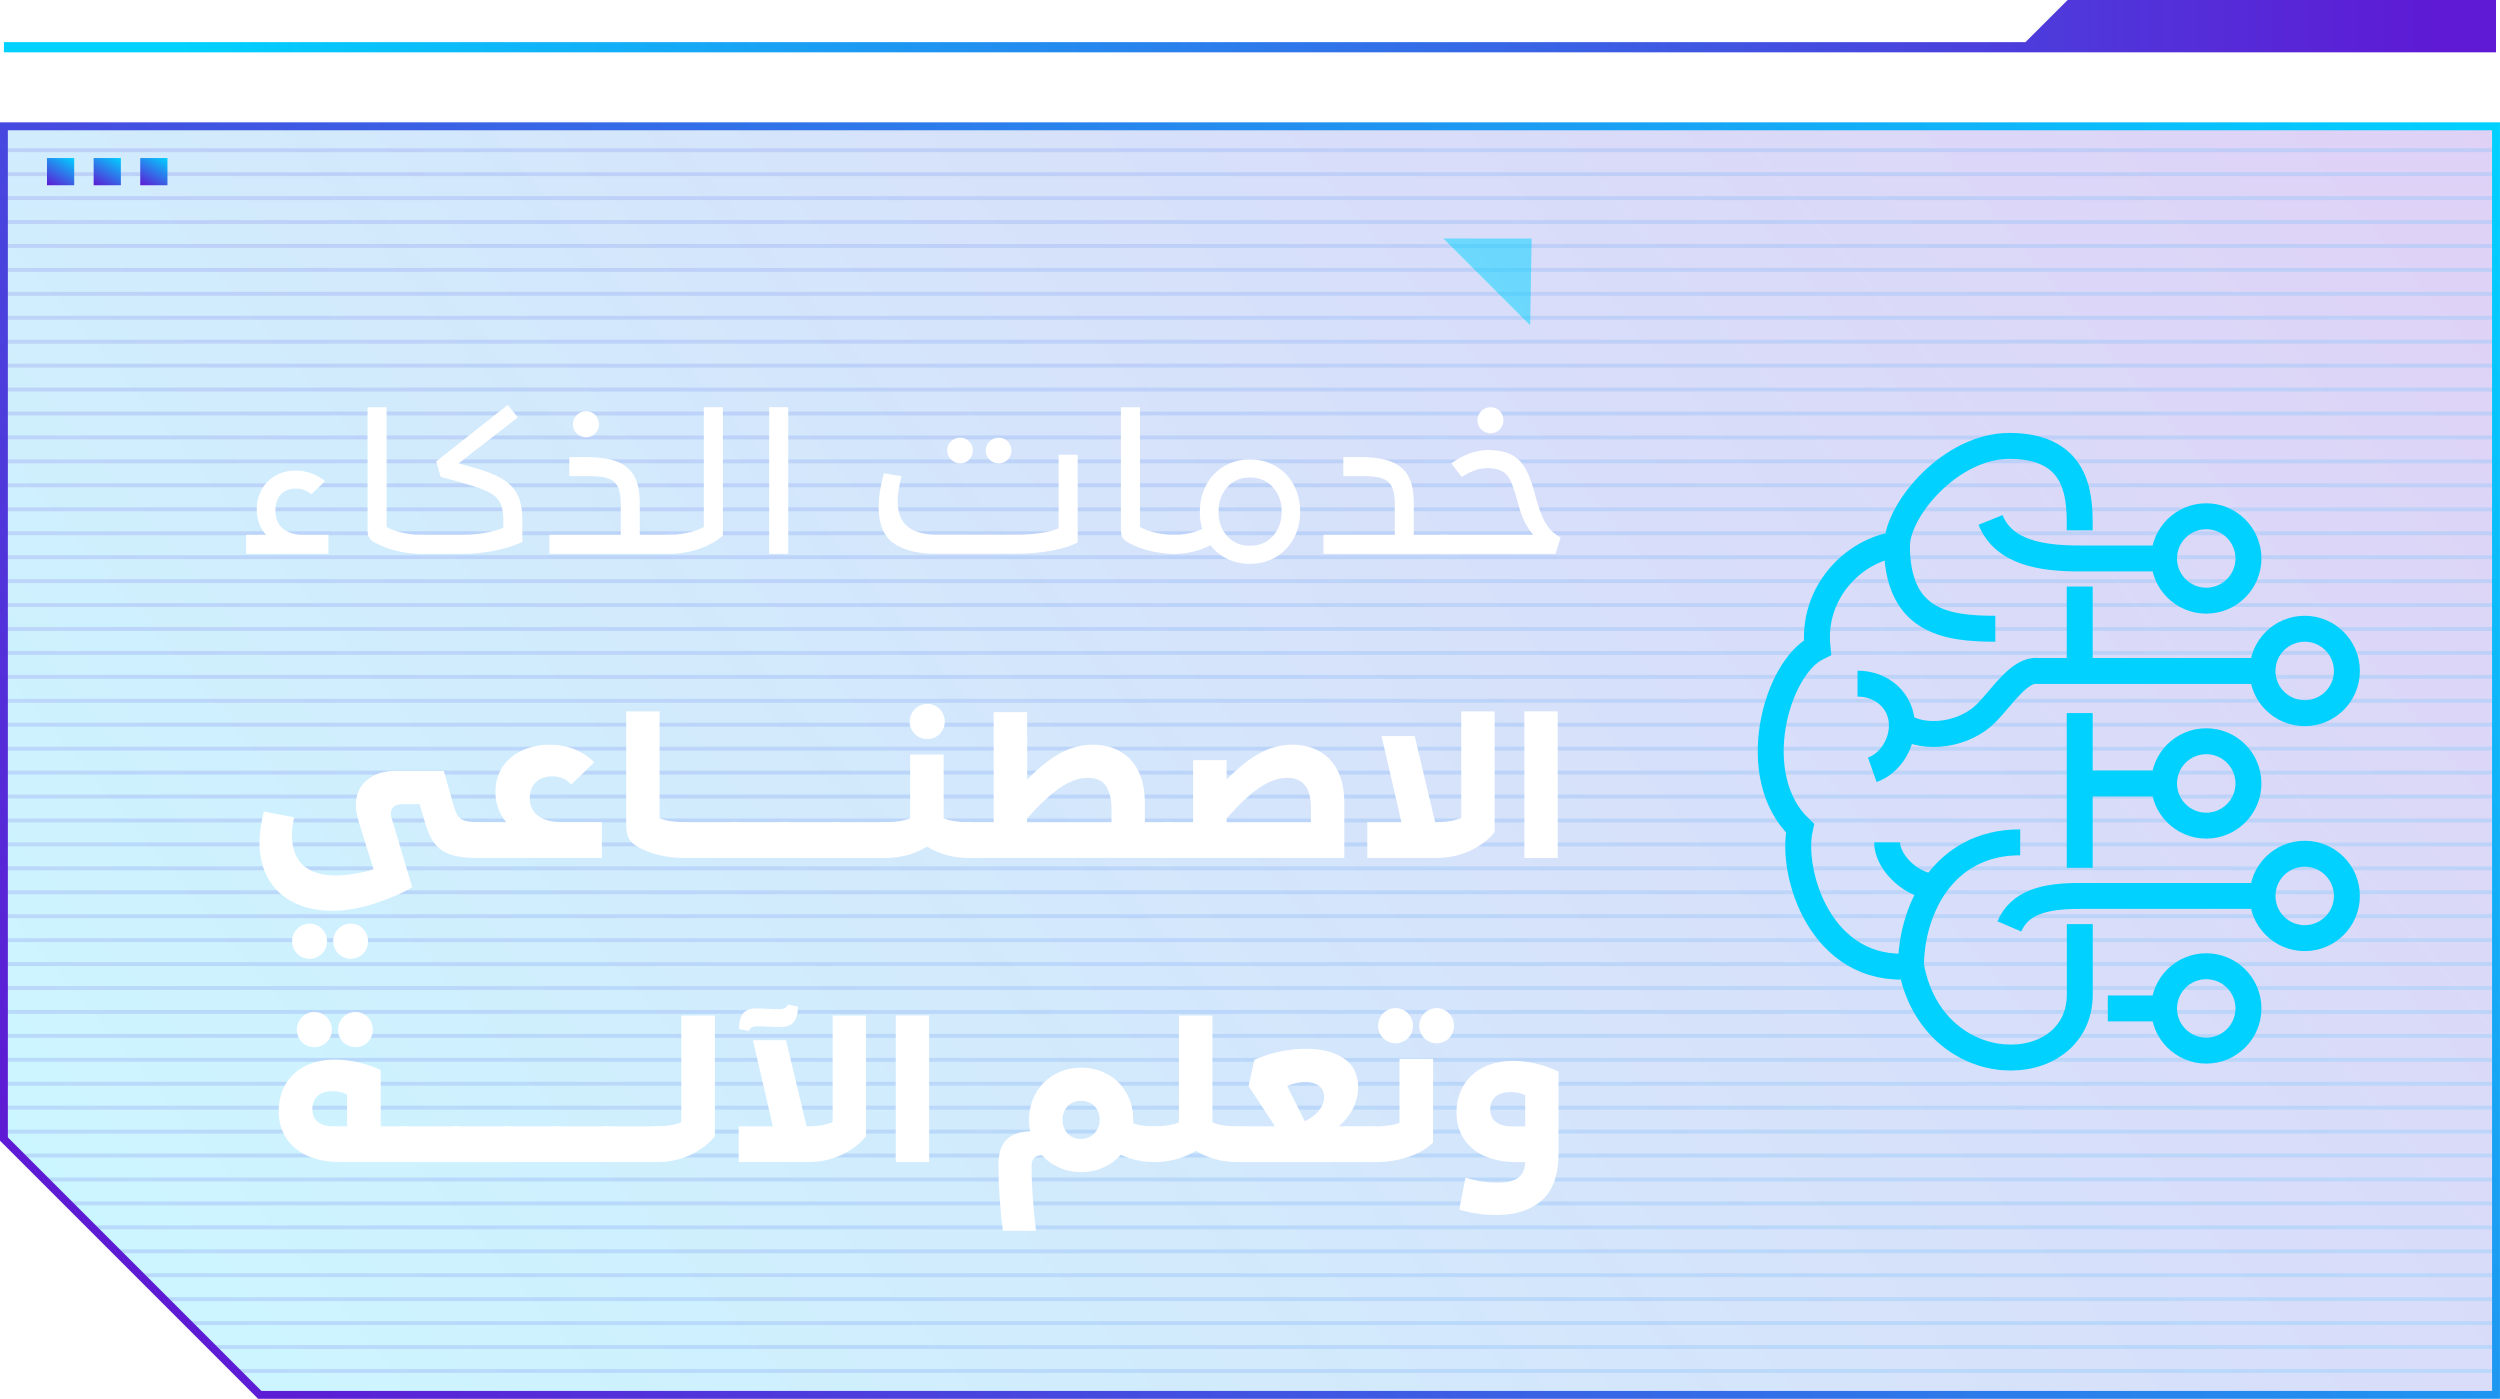 <?xml version="1.0" encoding="UTF-8"?><svg id="uuid-fbf217ee-c641-4393-8e0e-1b1c864f91db" xmlns="http://www.w3.org/2000/svg" xmlns:xlink="http://www.w3.org/1999/xlink" viewBox="0 0 313.36 175.33"><defs><style>.uuid-3b8d172e-ad73-4c0a-8c43-1d4138c95902{stroke:url(#uuid-621894fc-54e3-4c6c-8a2f-f03a6ad386da);}.uuid-3b8d172e-ad73-4c0a-8c43-1d4138c95902,.uuid-eb2a6801-e42b-4070-8f7c-471758c029cc,.uuid-1618562f-0d4c-40f5-869b-1298a2190d90,.uuid-0ecaeedb-b570-440e-b79e-a073fb59a7fd,.uuid-a3fb2447-2a31-45fc-9891-aea49e4345da,.uuid-238fa3d3-a348-4a0b-8174-69861cc6933f,.uuid-0891f79a-256e-496d-a840-d6c9a44d3a28,.uuid-1461cf92-05b2-44d1-aa4e-afc5349c4d86,.uuid-0c4a09dd-efb0-4a25-aedd-53c98cf2d249,.uuid-4ae3131a-40f9-4503-9a32-1ab28faa6da3,.uuid-0f50aff6-e637-4f05-b04e-c342a75ec8c5,.uuid-7fc13318-b911-49f0-ac89-14691a47875e,.uuid-8f8007b8-613d-4418-ae9d-ae23cc5fea3b,.uuid-4056f177-b842-4f69-8ec5-5d6c893eab3c,.uuid-4a38395b-2e29-413d-aa79-091938a24540,.uuid-aea0c4c0-2a1c-47d2-84a1-4a3d19d2d819,.uuid-e9940ce9-e3c6-4030-b9e2-111f263ae3b5,.uuid-05fe3d4d-28ca-48f1-8aaa-8a5c62008bb8,.uuid-8b7bc610-85eb-4ddd-b63a-2dadbed168b6,.uuid-23db082f-f363-4094-a1fa-6a1a8eb2ddda,.uuid-7a6f69bc-f2dd-4cc1-8d5a-dbe58a1f290e,.uuid-15386185-eb15-4464-8e77-acbd588b94e6,.uuid-a6895850-fb2b-49a8-9518-9b05c8bd3fbe,.uuid-e96431d9-6e93-410b-a9e2-276b6be493ab,.uuid-c75dc288-b33c-4b91-8a65-b6228a687e91,.uuid-2d984bd6-d67f-4f48-86e8-05298e9c89c5,.uuid-a6653d66-3239-475a-bf9f-fe82c296f780,.uuid-c225d799-4985-456b-a5a1-f6eb2336f7da,.uuid-f6a91507-16cc-46dd-a397-a0aec1788ac9,.uuid-7f549ae5-7ec1-4d7a-a066-77308c4d302d,.uuid-689e22d3-41b3-4f60-a09a-128a14d86dc7,.uuid-723bef48-c29b-4547-a284-6228557f5e52,.uuid-d14c1939-4e85-4e09-af94-96ad2c106dfd,.uuid-f4246e8d-d737-413b-8360-b28480fdc98e,.uuid-aebbbb69-929e-455b-a84a-89df9c44db5f,.uuid-ea1cddd9-bd56-4c3f-9f29-5df9fbf04e51,.uuid-c3f23554-a945-48d2-b51d-30d9a98203a5,.uuid-6c7a9d1b-2d1c-4a38-b960-dcd931dd2dd5,.uuid-aece6e70-176f-429d-be5c-f8507185a140,.uuid-bba8c434-5938-4310-a743-d2500f306158,.uuid-b3dad50e-a2b4-4a47-b704-6cdb6ae27ce5,.uuid-dca0215b-ce20-4d28-b301-c30f2bf5a358,.uuid-ee6412b4-6641-475c-abba-ef62170d4268,.uuid-3168081b-47e5-4985-b5ec-3482a9eeac14,.uuid-48a70cec-e69e-4fc0-85df-6835a451f223,.uuid-5dfcb627-1dea-44c2-9349-1999adcffeaa,.uuid-a2afe96a-c5d7-478f-bbbe-0868d83e0178,.uuid-bd5c05a2-0c9c-40fc-96d5-d7adc5503709,.uuid-c08d7888-f001-42d3-af58-d392a70d0824,.uuid-8e28ecc1-1c7f-4081-9b97-c65544c10710,.uuid-8341fee4-786d-456f-bc57-8792d4d45bbc,.uuid-f4c75c1d-f8e4-4ac7-b097-b64afc23c31b,.uuid-e5ce6782-4e56-4042-99ee-ae257d4717e6,.uuid-f6033a5b-497b-4d59-a084-dd264735c0e9,.uuid-c2eea3b9-887e-4eac-8b67-5fc3d7be77f1{fill:none;stroke-miterlimit:10;}.uuid-3b8d172e-ad73-4c0a-8c43-1d4138c95902,.uuid-eb2a6801-e42b-4070-8f7c-471758c029cc,.uuid-1618562f-0d4c-40f5-869b-1298a2190d90,.uuid-0ecaeedb-b570-440e-b79e-a073fb59a7fd,.uuid-a3fb2447-2a31-45fc-9891-aea49e4345da,.uuid-238fa3d3-a348-4a0b-8174-69861cc6933f,.uuid-0891f79a-256e-496d-a840-d6c9a44d3a28,.uuid-1461cf92-05b2-44d1-aa4e-afc5349c4d86,.uuid-0c4a09dd-efb0-4a25-aedd-53c98cf2d249,.uuid-4ae3131a-40f9-4503-9a32-1ab28faa6da3,.uuid-0f50aff6-e637-4f05-b04e-c342a75ec8c5,.uuid-7fc13318-b911-49f0-ac89-14691a47875e,.uuid-8f8007b8-613d-4418-ae9d-ae23cc5fea3b,.uuid-4056f177-b842-4f69-8ec5-5d6c893eab3c,.uuid-4a38395b-2e29-413d-aa79-091938a24540,.uuid-aea0c4c0-2a1c-47d2-84a1-4a3d19d2d819,.uuid-05fe3d4d-28ca-48f1-8aaa-8a5c62008bb8,.uuid-8b7bc610-85eb-4ddd-b63a-2dadbed168b6,.uuid-23db082f-f363-4094-a1fa-6a1a8eb2ddda,.uuid-7a6f69bc-f2dd-4cc1-8d5a-dbe58a1f290e,.uuid-15386185-eb15-4464-8e77-acbd588b94e6,.uuid-a6895850-fb2b-49a8-9518-9b05c8bd3fbe,.uuid-e96431d9-6e93-410b-a9e2-276b6be493ab,.uuid-c75dc288-b33c-4b91-8a65-b6228a687e91,.uuid-2d984bd6-d67f-4f48-86e8-05298e9c89c5,.uuid-a6653d66-3239-475a-bf9f-fe82c296f780,.uuid-c225d799-4985-456b-a5a1-f6eb2336f7da,.uuid-f6a91507-16cc-46dd-a397-a0aec1788ac9,.uuid-7f549ae5-7ec1-4d7a-a066-77308c4d302d,.uuid-689e22d3-41b3-4f60-a09a-128a14d86dc7,.uuid-723bef48-c29b-4547-a284-6228557f5e52,.uuid-d14c1939-4e85-4e09-af94-96ad2c106dfd,.uuid-f4246e8d-d737-413b-8360-b28480fdc98e,.uuid-aebbbb69-929e-455b-a84a-89df9c44db5f,.uuid-ea1cddd9-bd56-4c3f-9f29-5df9fbf04e51,.uuid-6c7a9d1b-2d1c-4a38-b960-dcd931dd2dd5,.uuid-aece6e70-176f-429d-be5c-f8507185a140,.uuid-bba8c434-5938-4310-a743-d2500f306158,.uuid-b3dad50e-a2b4-4a47-b704-6cdb6ae27ce5,.uuid-dca0215b-ce20-4d28-b301-c30f2bf5a358,.uuid-ee6412b4-6641-475c-abba-ef62170d4268,.uuid-3168081b-47e5-4985-b5ec-3482a9eeac14,.uuid-48a70cec-e69e-4fc0-85df-6835a451f223,.uuid-5dfcb627-1dea-44c2-9349-1999adcffeaa,.uuid-a2afe96a-c5d7-478f-bbbe-0868d83e0178,.uuid-bd5c05a2-0c9c-40fc-96d5-d7adc5503709,.uuid-c08d7888-f001-42d3-af58-d392a70d0824,.uuid-8e28ecc1-1c7f-4081-9b97-c65544c10710,.uuid-8341fee4-786d-456f-bc57-8792d4d45bbc,.uuid-f4c75c1d-f8e4-4ac7-b097-b64afc23c31b,.uuid-e5ce6782-4e56-4042-99ee-ae257d4717e6,.uuid-f6033a5b-497b-4d59-a084-dd264735c0e9,.uuid-c2eea3b9-887e-4eac-8b67-5fc3d7be77f1{opacity:.15;stroke-width:.49px;}.uuid-eb2a6801-e42b-4070-8f7c-471758c029cc{stroke:url(#uuid-16c5840d-0b9e-4ed3-8c48-23c32ea48cb4);}.uuid-1618562f-0d4c-40f5-869b-1298a2190d90{stroke:url(#uuid-f29b62f2-325c-4251-b7a6-8303a9bce534);}.uuid-0ecaeedb-b570-440e-b79e-a073fb59a7fd{stroke:url(#uuid-f0ab2610-9081-46e3-acec-836927979103);}.uuid-f7a2f390-8cb6-481e-a056-461bbd718acf{fill:url(#uuid-9eb2b094-ba68-4c04-9cae-9920747b1521);}.uuid-f7a2f390-8cb6-481e-a056-461bbd718acf,.uuid-7bc46a11-42ee-48dc-9549-0e53d6fe955c,.uuid-c79d1d09-a113-47aa-b6c5-871dcf5358f6,.uuid-7d2a980d-89b6-49c4-9ef8-6591bd0dba3c,.uuid-7f005533-3d0b-44c3-8231-80409810b4c4,.uuid-82e490cd-8fc6-4415-8539-af0754af51a3,.uuid-54875a7e-b3eb-44bd-abf3-52850e02695d{stroke-width:0px;}.uuid-a3fb2447-2a31-45fc-9891-aea49e4345da{stroke:url(#uuid-9dfeaac6-25f9-479d-9f3c-77f0d5cec22d);}.uuid-238fa3d3-a348-4a0b-8174-69861cc6933f{stroke:url(#uuid-cfa2df05-302b-43e9-885c-b0b890f6a1c2);}.uuid-0891f79a-256e-496d-a840-d6c9a44d3a28{stroke:url(#uuid-ddfadff5-8112-4884-a01a-ce5eaffa0199);}.uuid-1461cf92-05b2-44d1-aa4e-afc5349c4d86{stroke:url(#uuid-456b6838-a9d4-4685-92e7-cb11bca98dd7);}.uuid-0c4a09dd-efb0-4a25-aedd-53c98cf2d249{stroke:url(#uuid-c2c7f53f-8d82-4a10-a8c0-6c470601248e);}.uuid-4ae3131a-40f9-4503-9a32-1ab28faa6da3{stroke:url(#uuid-a1ff4200-8f53-4fef-8573-d39bc4601d20);}.uuid-7bc46a11-42ee-48dc-9549-0e53d6fe955c{fill:url(#uuid-13a8b27e-56da-4fef-819f-2b18ffb224bf);}.uuid-0f50aff6-e637-4f05-b04e-c342a75ec8c5{stroke:url(#uuid-f3aa0ae7-98e0-4cee-94c3-38829cf87332);}.uuid-7fc13318-b911-49f0-ac89-14691a47875e{stroke:url(#uuid-cace2713-2507-4f4c-8349-d71ff4fbdf4d);}.uuid-8f8007b8-613d-4418-ae9d-ae23cc5fea3b{stroke:url(#uuid-a04ba96d-230c-4357-a2d6-fc1cff56bfc4);}.uuid-4056f177-b842-4f69-8ec5-5d6c893eab3c{stroke:url(#uuid-97b1ed12-17c8-42ec-9e2e-33c3b3a9c5a5);}.uuid-4a38395b-2e29-413d-aa79-091938a24540{stroke:url(#uuid-c434bee7-83be-44cc-9aa3-bf13db9398b9);}.uuid-c79d1d09-a113-47aa-b6c5-871dcf5358f6{fill:url(#uuid-c500dae8-7e4c-4601-b8e9-459539d935c4);}.uuid-aea0c4c0-2a1c-47d2-84a1-4a3d19d2d819{stroke:url(#uuid-26d6ea4f-0a95-49c4-b750-454f53968eb6);}.uuid-e9940ce9-e3c6-4030-b9e2-111f263ae3b5{stroke:url(#uuid-736e0e3c-08b6-4b26-b9bc-c429b7c843c6);stroke-width:.99px;}.uuid-05fe3d4d-28ca-48f1-8aaa-8a5c62008bb8{stroke:url(#uuid-b0ae4399-045b-4cb5-81fd-600cb72804c4);}.uuid-8b7bc610-85eb-4ddd-b63a-2dadbed168b6{stroke:url(#uuid-26a7110b-b9d9-4945-8906-ec895d3159d0);}.uuid-23db082f-f363-4094-a1fa-6a1a8eb2ddda{stroke:url(#uuid-1874ccea-4f08-46b5-a26f-dfde5a4f3441);}.uuid-7a6f69bc-f2dd-4cc1-8d5a-dbe58a1f290e{stroke:url(#uuid-f929508b-c7bc-4d26-9fb5-acb207605bbf);}.uuid-15386185-eb15-4464-8e77-acbd588b94e6{stroke:url(#uuid-3b160c5d-395b-46b3-b1c4-fc9987743b5e);}.uuid-a6895850-fb2b-49a8-9518-9b05c8bd3fbe{stroke:url(#uuid-54c25e82-08ce-49ea-b9a0-feeae718a7fc);}.uuid-e96431d9-6e93-410b-a9e2-276b6be493ab{stroke:url(#uuid-804f7745-99b7-4b33-8dfb-6ed4d6589a04);}.uuid-c75dc288-b33c-4b91-8a65-b6228a687e91{stroke:url(#uuid-dbfbdf92-5dea-4ce8-94f8-58821515a7f5);}.uuid-2d984bd6-d67f-4f48-86e8-05298e9c89c5{stroke:url(#uuid-3d8d1382-c4a0-450c-af85-870c4e6e57b7);}.uuid-7d2a980d-89b6-49c4-9ef8-6591bd0dba3c{fill:url(#uuid-a439cd8f-e7a6-42ba-93cf-6c1f31de7fe3);opacity:.2;}.uuid-a6653d66-3239-475a-bf9f-fe82c296f780{stroke:url(#uuid-5d2b9600-ed06-4223-a945-19e4f31b6650);}.uuid-c225d799-4985-456b-a5a1-f6eb2336f7da{stroke:url(#uuid-50f5133c-eeda-40f2-a6eb-03d489931dc8);}.uuid-f6a91507-16cc-46dd-a397-a0aec1788ac9{stroke:url(#uuid-4935e1b2-0dcf-44fd-8c32-ad6282fe4908);}.uuid-7f549ae5-7ec1-4d7a-a066-77308c4d302d{stroke:url(#uuid-e9f4f7ba-3fc1-4115-a50e-bc20ccef19d1);}.uuid-689e22d3-41b3-4f60-a09a-128a14d86dc7{stroke:url(#uuid-02775991-48cc-481b-b330-5d9592dbcac3);}.uuid-723bef48-c29b-4547-a284-6228557f5e52{stroke:url(#uuid-bf676b13-32fe-4284-9f33-9b524a18de58);}.uuid-d14c1939-4e85-4e09-af94-96ad2c106dfd{stroke:url(#uuid-bc128313-8f4a-43ee-8c19-cb6f9481160a);}.uuid-f4246e8d-d737-413b-8360-b28480fdc98e{stroke:url(#uuid-45eb854e-399b-4d29-ab64-97d8a62be480);}.uuid-cf282134-77b5-418f-b238-937fd3ba4bf0{filter:url(#uuid-c54a4f6e-12bb-4b7b-9996-6c4b9058b0f6);}.uuid-aebbbb69-929e-455b-a84a-89df9c44db5f{stroke:url(#uuid-f06fb344-6696-4608-8f95-3e6274eb8493);}.uuid-ea1cddd9-bd56-4c3f-9f29-5df9fbf04e51{stroke:url(#uuid-e11f9e49-f997-4a58-87ad-479345c99f66);}.uuid-c3f23554-a945-48d2-b51d-30d9a98203a5{stroke:#00d1ff;stroke-width:3.25px;}.uuid-6c7a9d1b-2d1c-4a38-b960-dcd931dd2dd5{stroke:url(#uuid-9f18cb65-89f1-4dee-a320-bfd376cdfbc1);}.uuid-36e13cce-dc7d-425f-a0c9-f930cba7e96c{opacity:.5;}.uuid-aece6e70-176f-429d-be5c-f8507185a140{stroke:url(#uuid-f5339f53-0592-43d9-ac0e-197b97ce527a);}.uuid-bba8c434-5938-4310-a743-d2500f306158{stroke:url(#uuid-1490abec-e1f2-4cff-a1c7-f7c7644e832d);}.uuid-b3dad50e-a2b4-4a47-b704-6cdb6ae27ce5{stroke:url(#uuid-57343a5b-0ee3-4ad3-bb9a-cc6d5abb56d5);}.uuid-dca0215b-ce20-4d28-b301-c30f2bf5a358{stroke:url(#uuid-657d3ecb-71c0-42c0-9e2c-e4ce55dc046e);}.uuid-ee6412b4-6641-475c-abba-ef62170d4268{stroke:url(#uuid-d07637ec-6e02-42c1-91fb-26b239711846);}.uuid-3168081b-47e5-4985-b5ec-3482a9eeac14{stroke:url(#uuid-e0516332-67b4-4b35-ab80-c2f68684e329);}.uuid-48a70cec-e69e-4fc0-85df-6835a451f223{stroke:url(#uuid-94c0cf86-22ad-4ba1-a3d1-47232127dff9);}.uuid-7f005533-3d0b-44c3-8231-80409810b4c4{fill:url(#uuid-9e6fd61c-a167-4554-adbd-ded3ae646134);}.uuid-5dfcb627-1dea-44c2-9349-1999adcffeaa{stroke:url(#uuid-e24903f3-9907-4780-a563-65d564137132);}.uuid-a2afe96a-c5d7-478f-bbbe-0868d83e0178{stroke:url(#uuid-310c7244-11dc-42a3-9223-5a54199e468e);}.uuid-bd5c05a2-0c9c-40fc-96d5-d7adc5503709{stroke:url(#uuid-8999b13c-da05-43c0-8557-ed47143fb631);}.uuid-c08d7888-f001-42d3-af58-d392a70d0824{stroke:url(#uuid-b6dd96e4-b7f3-4577-9896-247cf6040b12);}.uuid-8e28ecc1-1c7f-4081-9b97-c65544c10710{stroke:url(#uuid-91ee603c-75d3-4097-973b-f048096b5a10);}.uuid-8341fee4-786d-456f-bc57-8792d4d45bbc{stroke:url(#uuid-c75034ef-3806-421f-9fca-c42284eb0df1);}.uuid-82e490cd-8fc6-4415-8539-af0754af51a3{fill:#fff;}.uuid-54875a7e-b3eb-44bd-abf3-52850e02695d{fill:#00d1ff;}.uuid-f4c75c1d-f8e4-4ac7-b097-b64afc23c31b{stroke:url(#uuid-0858d7fb-6b6c-4a93-bda0-0602a5959bb7);}.uuid-e5ce6782-4e56-4042-99ee-ae257d4717e6{stroke:url(#uuid-b21cf7e1-9f49-4069-a6f2-52d8a673ba47);}.uuid-f6033a5b-497b-4d59-a084-dd264735c0e9{stroke:url(#uuid-9a75174b-278d-4580-a3a3-02736260fb68);}.uuid-c2eea3b9-887e-4eac-8b67-5fc3d7be77f1{stroke:url(#uuid-96a04efe-8267-4cb3-8797-afd4190342fc);}</style><linearGradient id="uuid-cfa2df05-302b-43e9-885c-b0b890f6a1c2" x1=".49" y1="18.83" x2="312.86" y2="18.83" gradientUnits="userSpaceOnUse"><stop offset="0" stop-color="#5e1ad4"/><stop offset="1" stop-color="#00d1ff"/></linearGradient><linearGradient id="uuid-f5339f53-0592-43d9-ac0e-197b97ce527a" y1="21.83" y2="21.83" xlink:href="#uuid-cfa2df05-302b-43e9-885c-b0b890f6a1c2"/><linearGradient id="uuid-f3aa0ae7-98e0-4cee-94c3-38829cf87332" y1="24.83" y2="24.83" xlink:href="#uuid-cfa2df05-302b-43e9-885c-b0b890f6a1c2"/><linearGradient id="uuid-f0ab2610-9081-46e3-acec-836927979103" y1="27.83" y2="27.83" xlink:href="#uuid-cfa2df05-302b-43e9-885c-b0b890f6a1c2"/><linearGradient id="uuid-f06fb344-6696-4608-8f95-3e6274eb8493" y1="30.83" y2="30.83" xlink:href="#uuid-cfa2df05-302b-43e9-885c-b0b890f6a1c2"/><linearGradient id="uuid-bc128313-8f4a-43ee-8c19-cb6f9481160a" y1="33.83" y2="33.83" xlink:href="#uuid-cfa2df05-302b-43e9-885c-b0b890f6a1c2"/><linearGradient id="uuid-b0ae4399-045b-4cb5-81fd-600cb72804c4" y1="36.83" y2="36.83" xlink:href="#uuid-cfa2df05-302b-43e9-885c-b0b890f6a1c2"/><linearGradient id="uuid-91ee603c-75d3-4097-973b-f048096b5a10" y1="39.83" y2="39.83" xlink:href="#uuid-cfa2df05-302b-43e9-885c-b0b890f6a1c2"/><linearGradient id="uuid-57343a5b-0ee3-4ad3-bb9a-cc6d5abb56d5" y1="42.83" y2="42.83" xlink:href="#uuid-cfa2df05-302b-43e9-885c-b0b890f6a1c2"/><linearGradient id="uuid-c434bee7-83be-44cc-9aa3-bf13db9398b9" y1="45.83" y2="45.83" xlink:href="#uuid-cfa2df05-302b-43e9-885c-b0b890f6a1c2"/><linearGradient id="uuid-b21cf7e1-9f49-4069-a6f2-52d8a673ba47" y1="48.83" y2="48.83" xlink:href="#uuid-cfa2df05-302b-43e9-885c-b0b890f6a1c2"/><linearGradient id="uuid-e9f4f7ba-3fc1-4115-a50e-bc20ccef19d1" y1="51.83" y2="51.83" xlink:href="#uuid-cfa2df05-302b-43e9-885c-b0b890f6a1c2"/><linearGradient id="uuid-f29b62f2-325c-4251-b7a6-8303a9bce534" y1="54.83" y2="54.83" xlink:href="#uuid-cfa2df05-302b-43e9-885c-b0b890f6a1c2"/><linearGradient id="uuid-a1ff4200-8f53-4fef-8573-d39bc4601d20" y1="57.83" y2="57.83" xlink:href="#uuid-cfa2df05-302b-43e9-885c-b0b890f6a1c2"/><linearGradient id="uuid-f929508b-c7bc-4d26-9fb5-acb207605bbf" y1="60.83" y2="60.83" xlink:href="#uuid-cfa2df05-302b-43e9-885c-b0b890f6a1c2"/><linearGradient id="uuid-456b6838-a9d4-4685-92e7-cb11bca98dd7" y1="63.84" y2="63.84" xlink:href="#uuid-cfa2df05-302b-43e9-885c-b0b890f6a1c2"/><linearGradient id="uuid-b6dd96e4-b7f3-4577-9896-247cf6040b12" y1="66.84" y2="66.84" xlink:href="#uuid-cfa2df05-302b-43e9-885c-b0b890f6a1c2"/><linearGradient id="uuid-02775991-48cc-481b-b330-5d9592dbcac3" y1="69.84" y2="69.84" xlink:href="#uuid-cfa2df05-302b-43e9-885c-b0b890f6a1c2"/><linearGradient id="uuid-3b160c5d-395b-46b3-b1c4-fc9987743b5e" y1="72.84" y2="72.84" xlink:href="#uuid-cfa2df05-302b-43e9-885c-b0b890f6a1c2"/><linearGradient id="uuid-4935e1b2-0dcf-44fd-8c32-ad6282fe4908" y1="75.84" y2="75.84" xlink:href="#uuid-cfa2df05-302b-43e9-885c-b0b890f6a1c2"/><linearGradient id="uuid-94c0cf86-22ad-4ba1-a3d1-47232127dff9" y1="78.84" y2="78.84" xlink:href="#uuid-cfa2df05-302b-43e9-885c-b0b890f6a1c2"/><linearGradient id="uuid-804f7745-99b7-4b33-8dfb-6ed4d6589a04" y1="81.84" y2="81.84" xlink:href="#uuid-cfa2df05-302b-43e9-885c-b0b890f6a1c2"/><linearGradient id="uuid-cace2713-2507-4f4c-8349-d71ff4fbdf4d" y1="84.84" y2="84.84" xlink:href="#uuid-cfa2df05-302b-43e9-885c-b0b890f6a1c2"/><linearGradient id="uuid-d07637ec-6e02-42c1-91fb-26b239711846" y1="87.84" y2="87.84" xlink:href="#uuid-cfa2df05-302b-43e9-885c-b0b890f6a1c2"/><linearGradient id="uuid-e24903f3-9907-4780-a563-65d564137132" y1="90.84" y2="90.84" xlink:href="#uuid-cfa2df05-302b-43e9-885c-b0b890f6a1c2"/><linearGradient id="uuid-26a7110b-b9d9-4945-8906-ec895d3159d0" y1="93.84" y2="93.84" xlink:href="#uuid-cfa2df05-302b-43e9-885c-b0b890f6a1c2"/><linearGradient id="uuid-ddfadff5-8112-4884-a01a-ce5eaffa0199" y1="96.84" y2="96.84" xlink:href="#uuid-cfa2df05-302b-43e9-885c-b0b890f6a1c2"/><linearGradient id="uuid-96a04efe-8267-4cb3-8797-afd4190342fc" y1="99.84" y2="99.84" xlink:href="#uuid-cfa2df05-302b-43e9-885c-b0b890f6a1c2"/><linearGradient id="uuid-16c5840d-0b9e-4ed3-8c48-23c32ea48cb4" y1="102.84" y2="102.84" xlink:href="#uuid-cfa2df05-302b-43e9-885c-b0b890f6a1c2"/><linearGradient id="uuid-dbfbdf92-5dea-4ce8-94f8-58821515a7f5" y1="105.84" y2="105.84" xlink:href="#uuid-cfa2df05-302b-43e9-885c-b0b890f6a1c2"/><linearGradient id="uuid-50f5133c-eeda-40f2-a6eb-03d489931dc8" y1="108.84" y2="108.84" xlink:href="#uuid-cfa2df05-302b-43e9-885c-b0b890f6a1c2"/><linearGradient id="uuid-e11f9e49-f997-4a58-87ad-479345c99f66" y1="111.84" y2="111.84" xlink:href="#uuid-cfa2df05-302b-43e9-885c-b0b890f6a1c2"/><linearGradient id="uuid-1490abec-e1f2-4cff-a1c7-f7c7644e832d" y1="114.84" y2="114.84" xlink:href="#uuid-cfa2df05-302b-43e9-885c-b0b890f6a1c2"/><linearGradient id="uuid-9a75174b-278d-4580-a3a3-02736260fb68" y1="117.84" y2="117.84" xlink:href="#uuid-cfa2df05-302b-43e9-885c-b0b890f6a1c2"/><linearGradient id="uuid-e0516332-67b4-4b35-ab80-c2f68684e329" y1="120.84" y2="120.84" xlink:href="#uuid-cfa2df05-302b-43e9-885c-b0b890f6a1c2"/><linearGradient id="uuid-54c25e82-08ce-49ea-b9a0-feeae718a7fc" y1="123.84" y2="123.84" xlink:href="#uuid-cfa2df05-302b-43e9-885c-b0b890f6a1c2"/><linearGradient id="uuid-9f18cb65-89f1-4dee-a320-bfd376cdfbc1" y1="126.84" y2="126.84" xlink:href="#uuid-cfa2df05-302b-43e9-885c-b0b890f6a1c2"/><linearGradient id="uuid-657d3ecb-71c0-42c0-9e2c-e4ce55dc046e" y1="129.84" y2="129.84" xlink:href="#uuid-cfa2df05-302b-43e9-885c-b0b890f6a1c2"/><linearGradient id="uuid-c75034ef-3806-421f-9fca-c42284eb0df1" y1="132.84" y2="132.84" xlink:href="#uuid-cfa2df05-302b-43e9-885c-b0b890f6a1c2"/><linearGradient id="uuid-310c7244-11dc-42a3-9223-5a54199e468e" y1="135.84" y2="135.84" xlink:href="#uuid-cfa2df05-302b-43e9-885c-b0b890f6a1c2"/><linearGradient id="uuid-8999b13c-da05-43c0-8557-ed47143fb631" y1="138.84" y2="138.84" xlink:href="#uuid-cfa2df05-302b-43e9-885c-b0b890f6a1c2"/><linearGradient id="uuid-1874ccea-4f08-46b5-a26f-dfde5a4f3441" y1="141.84" y2="141.84" xlink:href="#uuid-cfa2df05-302b-43e9-885c-b0b890f6a1c2"/><linearGradient id="uuid-c2c7f53f-8d82-4a10-a8c0-6c470601248e" x1="2.54" y1="144.84" x2="312.86" y2="144.84" xlink:href="#uuid-cfa2df05-302b-43e9-885c-b0b890f6a1c2"/><linearGradient id="uuid-97b1ed12-17c8-42ec-9e2e-33c3b3a9c5a5" x1="5.7" y1="147.84" x2="312.86" y2="147.84" xlink:href="#uuid-cfa2df05-302b-43e9-885c-b0b890f6a1c2"/><linearGradient id="uuid-0858d7fb-6b6c-4a93-bda0-0602a5959bb7" x1="8.52" y1="150.84" x2="312.86" y2="150.84" xlink:href="#uuid-cfa2df05-302b-43e9-885c-b0b890f6a1c2"/><linearGradient id="uuid-5d2b9600-ed06-4223-a945-19e4f31b6650" x1="11.57" y1="153.84" x2="312.86" y2="153.84" xlink:href="#uuid-cfa2df05-302b-43e9-885c-b0b890f6a1c2"/><linearGradient id="uuid-621894fc-54e3-4c6c-8a2f-f03a6ad386da" x1="14.62" y1="156.84" x2="312.86" y2="156.84" xlink:href="#uuid-cfa2df05-302b-43e9-885c-b0b890f6a1c2"/><linearGradient id="uuid-9dfeaac6-25f9-479d-9f3c-77f0d5cec22d" x1="17.67" y1="159.84" x2="312.86" y2="159.84" xlink:href="#uuid-cfa2df05-302b-43e9-885c-b0b890f6a1c2"/><linearGradient id="uuid-a04ba96d-230c-4357-a2d6-fc1cff56bfc4" x1="20.72" y1="162.84" x2="312.86" y2="162.84" xlink:href="#uuid-cfa2df05-302b-43e9-885c-b0b890f6a1c2"/><linearGradient id="uuid-26d6ea4f-0a95-49c4-b750-454f53968eb6" x1="23.66" y1="165.84" x2="312.86" y2="165.84" xlink:href="#uuid-cfa2df05-302b-43e9-885c-b0b890f6a1c2"/><linearGradient id="uuid-bf676b13-32fe-4284-9f33-9b524a18de58" x1="26.48" y1="168.84" x2="312.86" y2="168.84" xlink:href="#uuid-cfa2df05-302b-43e9-885c-b0b890f6a1c2"/><linearGradient id="uuid-45eb854e-399b-4d29-ab64-97d8a62be480" x1="29.65" y1="171.84" x2="312.86" y2="171.84" xlink:href="#uuid-cfa2df05-302b-43e9-885c-b0b890f6a1c2"/><linearGradient id="uuid-3d8d1382-c4a0-450c-af85-870c4e6e57b7" x1="32.56" y1="174.84" x2="312.86" y2="174.84" xlink:href="#uuid-cfa2df05-302b-43e9-885c-b0b890f6a1c2"/><linearGradient id="uuid-a439cd8f-e7a6-42ba-93cf-6c1f31de7fe3" x1="41.67" y1="191.84" x2="287.48" y2="-14.42" gradientUnits="userSpaceOnUse"><stop offset="0" stop-color="#00d1ff"/><stop offset="1" stop-color="#5e1ad4"/></linearGradient><linearGradient id="uuid-13a8b27e-56da-4fef-819f-2b18ffb224bf" x1="305.66" y1="3.28" x2="22.96" y2="3.28" xlink:href="#uuid-cfa2df05-302b-43e9-885c-b0b890f6a1c2"/><linearGradient id="uuid-9e6fd61c-a167-4554-adbd-ded3ae646134" x1="6.42" y1="23.53" x2="8.76" y2="19.49" gradientTransform="translate(15.18 43.03) rotate(180)" xlink:href="#uuid-cfa2df05-302b-43e9-885c-b0b890f6a1c2"/><linearGradient id="uuid-9eb2b094-ba68-4c04-9cae-9920747b1521" x1="12.27" y1="23.53" x2="14.6" y2="19.49" gradientTransform="translate(26.88 43.03) rotate(180)" xlink:href="#uuid-cfa2df05-302b-43e9-885c-b0b890f6a1c2"/><linearGradient id="uuid-c500dae8-7e4c-4601-b8e9-459539d935c4" x1="18.12" y1="23.53" x2="20.45" y2="19.49" gradientTransform="translate(38.57 43.03) rotate(180)" xlink:href="#uuid-cfa2df05-302b-43e9-885c-b0b890f6a1c2"/><linearGradient id="uuid-736e0e3c-08b6-4b26-b9bc-c429b7c843c6" x1="41.28" y1="192.17" x2="288.01" y2="-14.87" xlink:href="#uuid-cfa2df05-302b-43e9-885c-b0b890f6a1c2"/><filter id="uuid-c54a4f6e-12bb-4b7b-9996-6c4b9058b0f6" filterUnits="userSpaceOnUse"><feOffset dx="0" dy="0"/><feGaussianBlur result="uuid-cf38ad15-ffab-4d21-96e4-d0c1fd174307" stdDeviation="5.42"/><feFlood flood-color="#00d1ff" flood-opacity=".75"/><feComposite in2="uuid-cf38ad15-ffab-4d21-96e4-d0c1fd174307" operator="in"/><feComposite in="SourceGraphic"/></filter></defs><g id="uuid-ad70c9b7-84fc-4a06-9d7d-0991730be583"><line class="uuid-238fa3d3-a348-4a0b-8174-69861cc6933f" x1=".49" y1="18.83" x2="312.86" y2="18.83"/><line class="uuid-aece6e70-176f-429d-be5c-f8507185a140" x1=".49" y1="21.83" x2="312.86" y2="21.83"/><line class="uuid-0f50aff6-e637-4f05-b04e-c342a75ec8c5" x1=".49" y1="24.83" x2="312.86" y2="24.83"/><line class="uuid-0ecaeedb-b570-440e-b79e-a073fb59a7fd" x1=".49" y1="27.83" x2="312.86" y2="27.83"/><line class="uuid-aebbbb69-929e-455b-a84a-89df9c44db5f" x1=".49" y1="30.83" x2="312.86" y2="30.83"/><line class="uuid-d14c1939-4e85-4e09-af94-96ad2c106dfd" x1=".49" y1="33.83" x2="312.86" y2="33.83"/><line class="uuid-05fe3d4d-28ca-48f1-8aaa-8a5c62008bb8" x1=".49" y1="36.83" x2="312.86" y2="36.83"/><line class="uuid-8e28ecc1-1c7f-4081-9b97-c65544c10710" x1=".49" y1="39.83" x2="312.86" y2="39.83"/><line class="uuid-b3dad50e-a2b4-4a47-b704-6cdb6ae27ce5" x1=".49" y1="42.83" x2="312.86" y2="42.83"/><line class="uuid-4a38395b-2e29-413d-aa79-091938a24540" x1=".49" y1="45.83" x2="312.86" y2="45.83"/><line class="uuid-e5ce6782-4e56-4042-99ee-ae257d4717e6" x1=".49" y1="48.83" x2="312.86" y2="48.83"/><line class="uuid-7f549ae5-7ec1-4d7a-a066-77308c4d302d" x1=".49" y1="51.83" x2="312.86" y2="51.83"/><line class="uuid-1618562f-0d4c-40f5-869b-1298a2190d90" x1=".49" y1="54.83" x2="312.86" y2="54.83"/><line class="uuid-4ae3131a-40f9-4503-9a32-1ab28faa6da3" x1=".49" y1="57.83" x2="312.86" y2="57.83"/><line class="uuid-7a6f69bc-f2dd-4cc1-8d5a-dbe58a1f290e" x1=".49" y1="60.83" x2="312.86" y2="60.83"/><line class="uuid-1461cf92-05b2-44d1-aa4e-afc5349c4d86" x1=".49" y1="63.84" x2="312.86" y2="63.84"/><line class="uuid-c08d7888-f001-42d3-af58-d392a70d0824" x1=".49" y1="66.84" x2="312.86" y2="66.84"/><line class="uuid-689e22d3-41b3-4f60-a09a-128a14d86dc7" x1=".49" y1="69.84" x2="312.86" y2="69.84"/><line class="uuid-15386185-eb15-4464-8e77-acbd588b94e6" x1=".49" y1="72.84" x2="312.86" y2="72.84"/><line class="uuid-f6a91507-16cc-46dd-a397-a0aec1788ac9" x1=".49" y1="75.84" x2="312.86" y2="75.84"/><line class="uuid-48a70cec-e69e-4fc0-85df-6835a451f223" x1=".49" y1="78.84" x2="312.86" y2="78.84"/><line class="uuid-e96431d9-6e93-410b-a9e2-276b6be493ab" x1=".49" y1="81.84" x2="312.86" y2="81.84"/><line class="uuid-7fc13318-b911-49f0-ac89-14691a47875e" x1=".49" y1="84.84" x2="312.86" y2="84.84"/><line class="uuid-ee6412b4-6641-475c-abba-ef62170d4268" x1=".49" y1="87.84" x2="312.86" y2="87.84"/><line class="uuid-5dfcb627-1dea-44c2-9349-1999adcffeaa" x1=".49" y1="90.84" x2="312.86" y2="90.84"/><line class="uuid-8b7bc610-85eb-4ddd-b63a-2dadbed168b6" x1=".49" y1="93.84" x2="312.86" y2="93.84"/><line class="uuid-0891f79a-256e-496d-a840-d6c9a44d3a28" x1=".49" y1="96.84" x2="312.86" y2="96.84"/><line class="uuid-c2eea3b9-887e-4eac-8b67-5fc3d7be77f1" x1=".49" y1="99.84" x2="312.86" y2="99.84"/><line class="uuid-eb2a6801-e42b-4070-8f7c-471758c029cc" x1=".49" y1="102.84" x2="312.86" y2="102.84"/><line class="uuid-c75dc288-b33c-4b91-8a65-b6228a687e91" x1=".49" y1="105.84" x2="312.86" y2="105.84"/><line class="uuid-c225d799-4985-456b-a5a1-f6eb2336f7da" x1=".49" y1="108.84" x2="312.86" y2="108.84"/><line class="uuid-ea1cddd9-bd56-4c3f-9f29-5df9fbf04e51" x1=".49" y1="111.84" x2="312.86" y2="111.84"/><line class="uuid-bba8c434-5938-4310-a743-d2500f306158" x1=".49" y1="114.84" x2="312.86" y2="114.84"/><line class="uuid-f6033a5b-497b-4d59-a084-dd264735c0e9" x1=".49" y1="117.84" x2="312.86" y2="117.84"/><line class="uuid-3168081b-47e5-4985-b5ec-3482a9eeac14" x1=".49" y1="120.84" x2="312.86" y2="120.84"/><line class="uuid-a6895850-fb2b-49a8-9518-9b05c8bd3fbe" x1=".49" y1="123.84" x2="312.86" y2="123.84"/><line class="uuid-6c7a9d1b-2d1c-4a38-b960-dcd931dd2dd5" x1=".49" y1="126.84" x2="312.86" y2="126.84"/><line class="uuid-dca0215b-ce20-4d28-b301-c30f2bf5a358" x1=".49" y1="129.84" x2="312.86" y2="129.84"/><line class="uuid-8341fee4-786d-456f-bc57-8792d4d45bbc" x1=".49" y1="132.84" x2="312.86" y2="132.84"/><line class="uuid-a2afe96a-c5d7-478f-bbbe-0868d83e0178" x1=".49" y1="135.84" x2="312.86" y2="135.84"/><line class="uuid-bd5c05a2-0c9c-40fc-96d5-d7adc5503709" x1=".49" y1="138.84" x2="312.86" y2="138.84"/><line class="uuid-23db082f-f363-4094-a1fa-6a1a8eb2ddda" x1=".49" y1="141.84" x2="312.86" y2="141.84"/><line class="uuid-0c4a09dd-efb0-4a25-aedd-53c98cf2d249" x1="2.54" y1="144.84" x2="312.86" y2="144.84"/><line class="uuid-4056f177-b842-4f69-8ec5-5d6c893eab3c" x1="5.7" y1="147.84" x2="312.86" y2="147.84"/><line class="uuid-f4c75c1d-f8e4-4ac7-b097-b64afc23c31b" x1="8.52" y1="150.84" x2="312.86" y2="150.84"/><line class="uuid-a6653d66-3239-475a-bf9f-fe82c296f780" x1="11.57" y1="153.84" x2="312.86" y2="153.84"/><line class="uuid-3b8d172e-ad73-4c0a-8c43-1d4138c95902" x1="14.62" y1="156.84" x2="312.86" y2="156.84"/><line class="uuid-a3fb2447-2a31-45fc-9891-aea49e4345da" x1="17.67" y1="159.84" x2="312.86" y2="159.84"/><line class="uuid-8f8007b8-613d-4418-ae9d-ae23cc5fea3b" x1="20.72" y1="162.84" x2="312.86" y2="162.84"/><line class="uuid-aea0c4c0-2a1c-47d2-84a1-4a3d19d2d819" x1="23.66" y1="165.84" x2="312.86" y2="165.84"/><line class="uuid-723bef48-c29b-4547-a284-6228557f5e52" x1="26.48" y1="168.84" x2="312.86" y2="168.84"/><line class="uuid-f4246e8d-d737-413b-8360-b28480fdc98e" x1="29.65" y1="171.84" x2="312.86" y2="171.84"/><line class="uuid-2d984bd6-d67f-4f48-86e8-05298e9c89c5" x1="32.56" y1="174.84" x2="312.86" y2="174.84"/><polygon class="uuid-7d2a980d-89b6-49c4-9ef8-6591bd0dba3c" points="32.56 174.84 .49 142.77 .49 15.83 312.86 15.83 312.86 174.84 32.56 174.84"/><polygon class="uuid-7bc46a11-42ee-48dc-9549-0e53d6fe955c" points="259.17 0 253.88 5.28 .49 5.28 .49 6.56 312.86 6.56 312.86 5.92 312.86 5.28 312.86 0 259.17 0"/><rect class="uuid-7f005533-3d0b-44c3-8231-80409810b4c4" x="5.88" y="19.81" width="3.41" height="3.41" transform="translate(15.18 43.03) rotate(-180)"/><rect class="uuid-f7a2f390-8cb6-481e-a056-461bbd718acf" x="11.73" y="19.81" width="3.41" height="3.41" transform="translate(26.88 43.03) rotate(-180)"/><rect class="uuid-c79d1d09-a113-47aa-b6c5-871dcf5358f6" x="17.58" y="19.81" width="3.41" height="3.41" transform="translate(38.57 43.03) rotate(-180)"/><polygon class="uuid-e9940ce9-e3c6-4030-b9e2-111f263ae3b5" points="32.56 174.84 .49 142.77 .49 15.83 312.86 15.83 312.86 174.84 32.56 174.84"/><path class="uuid-82e490cd-8fc6-4415-8539-af0754af51a3" d="m41.17,67.03v2.39h-10.32v-2.39h2.49c-.78-.88-1.16-1.94-1.16-3.22,0-2.77,2.06-4.83,4.83-4.83,1.41,0,2.79.53,3.73,1.33l-1.71,1.64c-.55-.48-1.21-.71-1.94-.71-1.59,0-2.57,1.01-2.57,2.74,0,1.94,1.18,2.84,2.97,3.05h3.68Z"/><path class="uuid-82e490cd-8fc6-4415-8539-af0754af51a3" d="m53.15,67.03v2.34s-.13.05-.4.05h-.03c-2.19,0-4.2-.58-5.69-1.38-.73-.4-.96-.78-.96-1.66v-15.33h2.39v15.01c1.18.63,2.74.98,4.28.98h.4Z"/><path class="uuid-82e490cd-8fc6-4415-8539-af0754af51a3" d="m65.47,67.91c-.93.48-2.09.83-3.47,1.11-1.36.28-2.72.4-4.08.4h-5.16c-.28,0-.4-.02-.4-.05v-2.34h5.82c1.89,0,3.68-.38,4.91-.88v-1.16c-.1-2.62-.96-3.25-4.91-4.41l-2.95-.81-.55-1.94,8.96-7.07,1.26,1.56-7.43,5.77,1.66.45c4.43,1.23,6.27,2.59,6.34,6.37v3Z"/><path class="uuid-82e490cd-8fc6-4415-8539-af0754af51a3" d="m84.35,69.37s-.13.05-.4.05h-15.08v-2.39h8.94v-3.85c0-2.82-.98-3.5-3.93-3.5h-2.52v-2.39h2.01c5.01,0,6.82,1.64,6.82,5.79v3.95h4.15v2.34Zm-10.88-17.83c.91,0,1.61.73,1.61,1.66,0,.88-.71,1.61-1.61,1.61s-1.66-.7-1.66-1.61.73-1.66,1.66-1.66Z"/><path class="uuid-82e490cd-8fc6-4415-8539-af0754af51a3" d="m90.62,67.13c-1.51,1.33-4.05,2.29-6.65,2.29h-.03c-.28,0-.4-.02-.4-.05v-2.34h.4c1.51,0,3.15-.35,4.28-.98v-15.01h2.39v16.09Z"/><path class="uuid-82e490cd-8fc6-4415-8539-af0754af51a3" d="m96.41,51.04h2.39v18.38h-2.39v-18.38Z"/><path class="uuid-82e490cd-8fc6-4415-8539-af0754af51a3" d="m110.79,59.32l2.21.38c-.33,1.23-.48,2.29-.48,3.17,0,2.77,1.64,4.15,4.88,4.15h10.1c2.34,0,4.18-.33,5.19-.81v-9.21h2.39v11c-1.61.83-4.36,1.41-7.86,1.41h-10.02c-2.22,0-3.95-.45-5.21-1.33-1.23-.88-1.86-2.42-1.86-4.56,0-1.23.23-2.62.66-4.21Zm9.57-4.46c.88,0,1.59.71,1.59,1.61s-.71,1.61-1.59,1.61-1.64-.73-1.64-1.61.71-1.61,1.64-1.61Zm4.81,0c.91,0,1.61.71,1.61,1.61s-.71,1.61-1.61,1.61-1.61-.73-1.61-1.61.71-1.61,1.61-1.61Z"/><path class="uuid-82e490cd-8fc6-4415-8539-af0754af51a3" d="m147.58,67.03v2.34s-.13.05-.4.05h-.03c-2.19,0-4.2-.58-5.69-1.38-.73-.4-.96-.78-.96-1.66v-15.33h2.39v15.01c1.18.63,2.74.98,4.28.98h.4Z"/><path class="uuid-82e490cd-8fc6-4415-8539-af0754af51a3" d="m156.69,70.68c-2.04,0-3.85-.86-4.96-2.34-1.38.73-2.89,1.08-4.53,1.08h-.03c-.28,0-.4-.02-.4-.05v-2.34h.4c1.38,0,2.54-.25,3.52-.73-.2-.66-.3-1.38-.3-2.17,0-3.78,2.64-6.55,6.29-6.55s6.29,2.77,6.29,6.55-2.64,6.55-6.29,6.55Zm2.85-9.62c-.73-.81-1.69-1.21-2.87-1.21s-2.12.4-2.85,1.21c-.73.81-1.08,1.84-1.08,3.07s.35,2.27,1.08,3.07c.73.81,1.66,1.21,2.85,1.21s2.14-.4,2.87-1.21c.73-.81,1.11-1.84,1.11-3.07s-.38-2.27-1.11-3.07Z"/><path class="uuid-82e490cd-8fc6-4415-8539-af0754af51a3" d="m181.37,69.37s-.13.05-.4.05h-15.08v-2.39h8.94v-3.85c0-2.82-.98-3.5-3.93-3.5h-2.52v-2.39h2.01c5.01,0,6.82,1.64,6.82,5.79v3.95h4.15v2.34Z"/><path class="uuid-82e490cd-8fc6-4415-8539-af0754af51a3" d="m194.97,69.42h-14c-.28,0-.4-.02-.4-.05v-2.34h11.61c-1.01-1.18-1.44-2.24-1.94-4.08-.91-3.3-1.31-4.13-3.7-4.28-1.08,0-2.04.3-3.32,1.11l-1.31-1.69c1.54-1.13,3.1-1.69,4.71-1.69,3.65.1,4.71,1.64,5.79,5.59.73,2.72,1.46,4.53,3.2,5.36l-.63,2.06Zm-8.13-18.38c.91,0,1.61.73,1.61,1.66,0,.88-.71,1.61-1.61,1.61s-1.66-.71-1.66-1.61.73-1.66,1.66-1.66Z"/><path class="uuid-82e490cd-8fc6-4415-8539-af0754af51a3" d="m60.38,103.06v4.43s-.13.05-.4.05c-3.98,0-5.64-.88-6.65-4.25l-.73-2.49h-2.14c-.93,0-1.46.4-1.46,1.13,0,.23.02.43.1.65l2.57,8.61c-1.13.71-2.67,1.38-4.56,2.01s-3.7.96-5.49.96c-5.56,0-9.09-3.3-9.09-8.51,0-1.23.18-2.54.55-3.93l3.8.73c-.18.7-.28,1.46-.28,2.27,0,3.3,1.94,5.01,5.44,5.01.73,0,1.56-.08,2.49-.23.93-.15,1.71-.33,2.29-.55l-1.86-5.97c-.23-.76-.35-1.44-.35-2.04,0-1.33.45-2.39,1.38-3.15.93-.78,2.11-1.16,3.55-1.16h6.09l1.28,4.51c.45,1.49.88,1.91,3.05,1.91h.4Zm-21.58,12.71c1.21,0,2.19.98,2.19,2.22s-.98,2.19-2.19,2.19-2.19-.98-2.19-2.19.96-2.22,2.19-2.22Zm5.16,0c1.21,0,2.17.98,2.17,2.22s-.96,2.19-2.17,2.19-2.19-.98-2.19-2.19.96-2.22,2.19-2.22Z"/><path class="uuid-82e490cd-8fc6-4415-8539-af0754af51a3" d="m75.44,103.06v4.48h-15.46c-.28,0-.4-.02-.4-.05v-4.43h3.88c-.91-1.06-1.36-2.34-1.36-3.85,0-3.63,3.02-5.87,6.82-5.87,2.22,0,4.18.81,5.56,2.21l-2.87,2.79c-.6-.68-1.41-1.03-2.42-1.03-1.69,0-2.79,1.08-2.79,2.72,0,1.89,1.41,3.02,4,3.02h5.04Z"/><path class="uuid-82e490cd-8fc6-4415-8539-af0754af51a3" d="m86.19,103.06v4.43s-.13.05-.4.05h-.02c-2.29,0-4.31-.55-5.62-1.28-1.28-.68-1.66-1.38-1.66-2.92v-14.17h4.18v13.39c.73.33,1.94.5,3.12.5h.4Z"/><path class="uuid-82e490cd-8fc6-4415-8539-af0754af51a3" d="m92.49,107.49s-.13.05-.4.05h-6.29c-.28,0-.4-.02-.4-.05v-4.43h7.1v4.43Z"/><path class="uuid-82e490cd-8fc6-4415-8539-af0754af51a3" d="m98.78,107.49s-.13.05-.4.05h-6.29c-.28,0-.4-.02-.4-.05v-4.43h7.1v4.43Z"/><path class="uuid-82e490cd-8fc6-4415-8539-af0754af51a3" d="m105.08,107.49s-.13.05-.4.05h-6.29c-.28,0-.4-.02-.4-.05v-4.43h7.1v4.43Z"/><path class="uuid-82e490cd-8fc6-4415-8539-af0754af51a3" d="m111.37,107.49s-.13.05-.4.05h-6.29c-.28,0-.4-.02-.4-.05v-4.43h7.1v4.43Z"/><path class="uuid-82e490cd-8fc6-4415-8539-af0754af51a3" d="m121.82,103.06v4.43s-.13.05-.4.05h-.03c-1.91,0-3.65-.48-5.19-1.41-1.56.93-3.3,1.41-5.21,1.41h-.03c-.28,0-.4-.02-.4-.05v-4.43h.4c1.33,0,2.39-.18,3.12-.5v-7.98h4.2v7.98c.73.33,1.79.5,3.12.5h.4Zm-5.59-14.83c1.21,0,2.19.98,2.19,2.22s-.98,2.19-2.19,2.19-2.21-.98-2.21-2.19.98-2.22,2.21-2.22Z"/><path class="uuid-82e490cd-8fc6-4415-8539-af0754af51a3" d="m146.82,107.49s-.13.05-.4.05h-25c-.28,0-.4-.02-.4-.05v-4.43h3.53v-13.8h4.2v8.46c2.9-2.95,5.34-4.38,8.23-4.38,3.7,0,6.52,2.37,6.52,7.2v2.52h3.32v4.43Zm-7.5-4.43v-1.76c0-1.03-.2-1.94-.63-2.67-.43-.76-1.21-1.13-2.37-1.13-2.14,0-4.46,1.56-7.58,5.09v.48h10.57Z"/><path class="uuid-82e490cd-8fc6-4415-8539-af0754af51a3" d="m168.5,107.54h-22.08c-.28,0-.4-.02-.4-.05v-4.43h3.53v-7.78h4.2v2.44c2.9-2.95,5.34-4.38,8.23-4.38,3.7,0,6.52,2.37,6.52,7.2v7Zm-4.18-4.48v-1.76c0-2.54-.98-3.8-2.97-3.8-2.19,0-4.48,1.54-7.6,5.09v.48h10.57Z"/><path class="uuid-82e490cd-8fc6-4415-8539-af0754af51a3" d="m187.34,89.16v15.13c-.7.91-1.71,1.69-3.02,2.32-1.31.63-2.74.93-4.33.93h-8.61v-4.48h4.28l-2.49-10.8h4.15l2.57,10.8h.15c1.18,0,2.39-.18,3.12-.55v-13.34h4.18Z"/><path class="uuid-82e490cd-8fc6-4415-8539-af0754af51a3" d="m191.07,89.16h4.18v18.38h-4.18v-18.38Z"/><path class="uuid-82e490cd-8fc6-4415-8539-af0754af51a3" d="m51.21,145.61s-.13.05-.4.05h-8.18c-4.91,0-7.7-2.64-7.7-6.37s2.57-6.47,7.02-6.47c2.24,0,4.33.6,5.77,1.31v7.05h3.5v4.43Zm-11.81-18.76c1.21,0,2.19.98,2.19,2.22s-.98,2.19-2.19,2.19-2.19-.98-2.19-2.19.96-2.22,2.19-2.22Zm4.1,14.33v-3.98c-.53-.28-1.16-.43-1.86-.43-1.44,0-2.49.76-2.49,2.27,0,1.38.96,2.14,2.64,2.14h1.71Zm1.06-14.33c1.21,0,2.17.98,2.17,2.22s-.96,2.19-2.17,2.19-2.19-.98-2.19-2.19.96-2.22,2.19-2.22Z"/><path class="uuid-82e490cd-8fc6-4415-8539-af0754af51a3" d="m57.51,145.61s-.13.05-.4.05h-6.29c-.28,0-.4-.03-.4-.05v-4.43h7.1v4.43Z"/><path class="uuid-82e490cd-8fc6-4415-8539-af0754af51a3" d="m63.81,145.61s-.13.05-.4.05h-6.29c-.28,0-.4-.03-.4-.05v-4.43h7.1v4.43Z"/><path class="uuid-82e490cd-8fc6-4415-8539-af0754af51a3" d="m70.1,145.61s-.13.05-.4.05h-6.29c-.28,0-.4-.03-.4-.05v-4.43h7.1v4.43Z"/><path class="uuid-82e490cd-8fc6-4415-8539-af0754af51a3" d="m76.4,145.61s-.13.05-.4.05h-6.29c-.28,0-.4-.03-.4-.05v-4.43h7.1v4.43Z"/><path class="uuid-82e490cd-8fc6-4415-8539-af0754af51a3" d="m82.69,145.61s-.13.05-.4.05h-6.29c-.28,0-.4-.03-.4-.05v-4.43h7.1v4.43Z"/><path class="uuid-82e490cd-8fc6-4415-8539-af0754af51a3" d="m89.61,127.28v15.13c-.71.91-1.71,1.69-3,2.32-1.28.63-2.72.93-4.3.93h-.03c-.28,0-.4-.03-.4-.05v-4.43h.4c1.18,0,2.39-.18,3.12-.5v-13.39h4.2Z"/><path class="uuid-82e490cd-8fc6-4415-8539-af0754af51a3" d="m108.55,127.28v15.13c-.7.91-1.71,1.69-3.02,2.32-1.31.63-2.74.93-4.33.93h-8.61v-4.48h4.28l-2.49-10.8h4.15l2.57,10.8h.15c1.18,0,2.39-.18,3.12-.55v-13.34h4.18Zm-8.53-1.11c-.03,1.71-.58,2.59-2.32,2.57l-2.47-.1c-.81-.03-1.13.1-1.36.58l-1.23-.23c.02-1.74.55-2.67,2.44-2.59l2.34.1c.81.02,1.13-.15,1.36-.58l1.23.25Z"/><path class="uuid-82e490cd-8fc6-4415-8539-af0754af51a3" d="m112.28,127.28h4.18v18.38h-4.18v-18.38Z"/><path class="uuid-82e490cd-8fc6-4415-8539-af0754af51a3" d="m145.06,141.18v4.43s-.13.05-.4.05h-.03c-1.49,0-2.84-.3-4.13-.93-1.21,1.38-2.97,2.19-4.99,2.19-1.08,0-2.09-.23-2.97-.68-.73-.33-1.38-.83-1.96-1.46-.86.05-1.28.5-1.28,1.33,0,2.44.18,5.16.55,8.16h-4.15c-.38-3.05-.55-5.79-.55-8.28,0-2.84,1.33-4.1,3.98-4.18-.1-.45-.15-.93-.15-1.44,0-3.75,2.79-6.55,6.55-6.55s6.52,2.79,6.52,6.55v.43c.68.25,1.54.38,2.62.38h.4Zm-9.59-3.2c-1.41,0-2.29,1.06-2.29,2.39s.91,2.39,2.29,2.39,2.37-1.06,2.37-2.39-.88-2.39-2.37-2.39Z"/><path class="uuid-82e490cd-8fc6-4415-8539-af0754af51a3" d="m155.51,141.18v4.43s-.13.05-.4.05h-.03c-1.91,0-3.65-.48-5.19-1.41-1.56.93-3.3,1.41-5.21,1.41h-.03c-.28,0-.4-.03-.4-.05v-4.43h.4c1.33,0,2.39-.18,3.12-.5v-13.39h4.2v13.39c.73.33,1.79.5,3.12.5h.4Z"/><path class="uuid-82e490cd-8fc6-4415-8539-af0754af51a3" d="m172.41,145.66h-17.4v-4.48h4.81l-3.32-5.04.73-3.3c2.14-.93,4.3-1.38,6.5-1.38,1.94,0,3.53.4,4.71,1.21,1.18.78,1.79,1.99,1.79,3.62,0,1.94-.98,3.68-2.42,4.88h4.61v4.48Zm-11.08-9.54l2.22,4.41c1.41-.6,2.42-1.79,2.42-3.02s-.91-1.89-2.39-1.89c-.71,0-1.46.18-2.24.5Z"/><path class="uuid-82e490cd-8fc6-4415-8539-af0754af51a3" d="m179.63,132.7v10.5c-1.38,1.41-4.1,2.47-7.3,2.47h-.03c-.28,0-.4-.03-.4-.05v-4.43h.4c1.23,0,2.44-.15,3.12-.45v-8.03h4.2Zm-4.71-6.34c1.21,0,2.19.98,2.19,2.22s-.98,2.19-2.19,2.19-2.19-.98-2.19-2.19.96-2.22,2.19-2.22Zm5.16,0c1.21,0,2.17.98,2.17,2.22s-.96,2.19-2.17,2.19-2.19-.98-2.19-2.19.96-2.22,2.19-2.22Z"/><path class="uuid-82e490cd-8fc6-4415-8539-af0754af51a3" d="m195.35,144.56c0,2.72-.71,4.68-2.09,5.89-1.38,1.23-3.27,1.84-5.67,1.84-1.69,0-3.25-.23-4.68-.68l.78-4c1.38.43,2.72.63,4.03.63,2.49,0,3.37-.88,3.45-2.57h-1.03c-4.96,0-7.58-2.62-7.58-6.24s2.57-6.45,7.05-6.45c1.96,0,3.88.45,5.74,1.33v10.25Zm-4.18-3.37v-3.93c-.58-.25-1.21-.38-1.84-.38-1.54,0-2.54.76-2.54,2.19,0,1.33,1.01,2.12,2.64,2.12h1.74Z"/><g class="uuid-cf282134-77b5-418f-b238-937fd3ba4bf0"><path class="uuid-c3f23554-a945-48d2-b51d-30d9a98203a5" d="m260.68,66.47c0-3.51.31-10.58-8.81-10.58-7.27,0-13.88,7.77-14.1,12.34-5.48.73-10.69,6.09-9.96,12.93-5.21,2.55-8.99,16.19-2.19,22.65-1.24,5.56,2.57,18.3,13.92,17.3,2.76,14.85,21.15,14.41,21.15,3.53v-8.81"/><path class="uuid-c3f23554-a945-48d2-b51d-30d9a98203a5" d="m250.1,78.81c-6.41,0-12.34-1-12.34-10.58"/><path class="uuid-c3f23554-a945-48d2-b51d-30d9a98203a5" d="m238.39,90.93c2.97,1.94,7.99,1.17,10.69-1.66,1.99-2.09,4.12-5.41,6.31-5.17h28.2"/><path class="uuid-c3f23554-a945-48d2-b51d-30d9a98203a5" d="m251.86,116.12c1.3-3.03,4.41-3.82,8.81-3.82h22.91"/><path class="uuid-c3f23554-a945-48d2-b51d-30d9a98203a5" d="m242.1,111.14c-2.95-.46-5.56-3.25-5.56-5.56"/><path class="uuid-c3f23554-a945-48d2-b51d-30d9a98203a5" d="m239.53,121.11c0-6.78,3.84-15.53,13.69-15.53"/><path class="uuid-c3f23554-a945-48d2-b51d-30d9a98203a5" d="m232.83,85.69c3.07,0,5.56,2.17,5.56,5.24,0,2.42-1.55,4.8-3.71,5.56"/><path class="uuid-c3f23554-a945-48d2-b51d-30d9a98203a5" d="m271.25,70h-10.58c-4.79,0-9.51-.73-11.17-4.83"/><line class="uuid-c3f23554-a945-48d2-b51d-30d9a98203a5" x1="260.68" y1="73.52" x2="260.68" y2="84.1"/><line class="uuid-c3f23554-a945-48d2-b51d-30d9a98203a5" x1="260.68" y1="89.38" x2="260.68" y2="108.77"/><line class="uuid-c3f23554-a945-48d2-b51d-30d9a98203a5" x1="260.68" y1="98.2" x2="271.25" y2="98.2"/><line class="uuid-c3f23554-a945-48d2-b51d-30d9a98203a5" x1="264.2" y1="126.4" x2="271.25" y2="126.4"/><circle class="uuid-c3f23554-a945-48d2-b51d-30d9a98203a5" cx="288.88" cy="84.1" r="5.29"/><circle class="uuid-c3f23554-a945-48d2-b51d-30d9a98203a5" cx="276.54" cy="70" r="5.29"/><circle class="uuid-c3f23554-a945-48d2-b51d-30d9a98203a5" cx="276.54" cy="98.2" r="5.29"/><circle class="uuid-c3f23554-a945-48d2-b51d-30d9a98203a5" cx="276.54" cy="126.4" r="5.29"/><circle class="uuid-c3f23554-a945-48d2-b51d-30d9a98203a5" cx="288.88" cy="112.3" r="5.29"/></g><g class="uuid-36e13cce-dc7d-425f-a0c9-f930cba7e96c"><polygon class="uuid-54875a7e-b3eb-44bd-abf3-52850e02695d" points="191.98 29.9 180.93 29.9 191.8 40.77 191.98 29.9"/></g></g></svg>